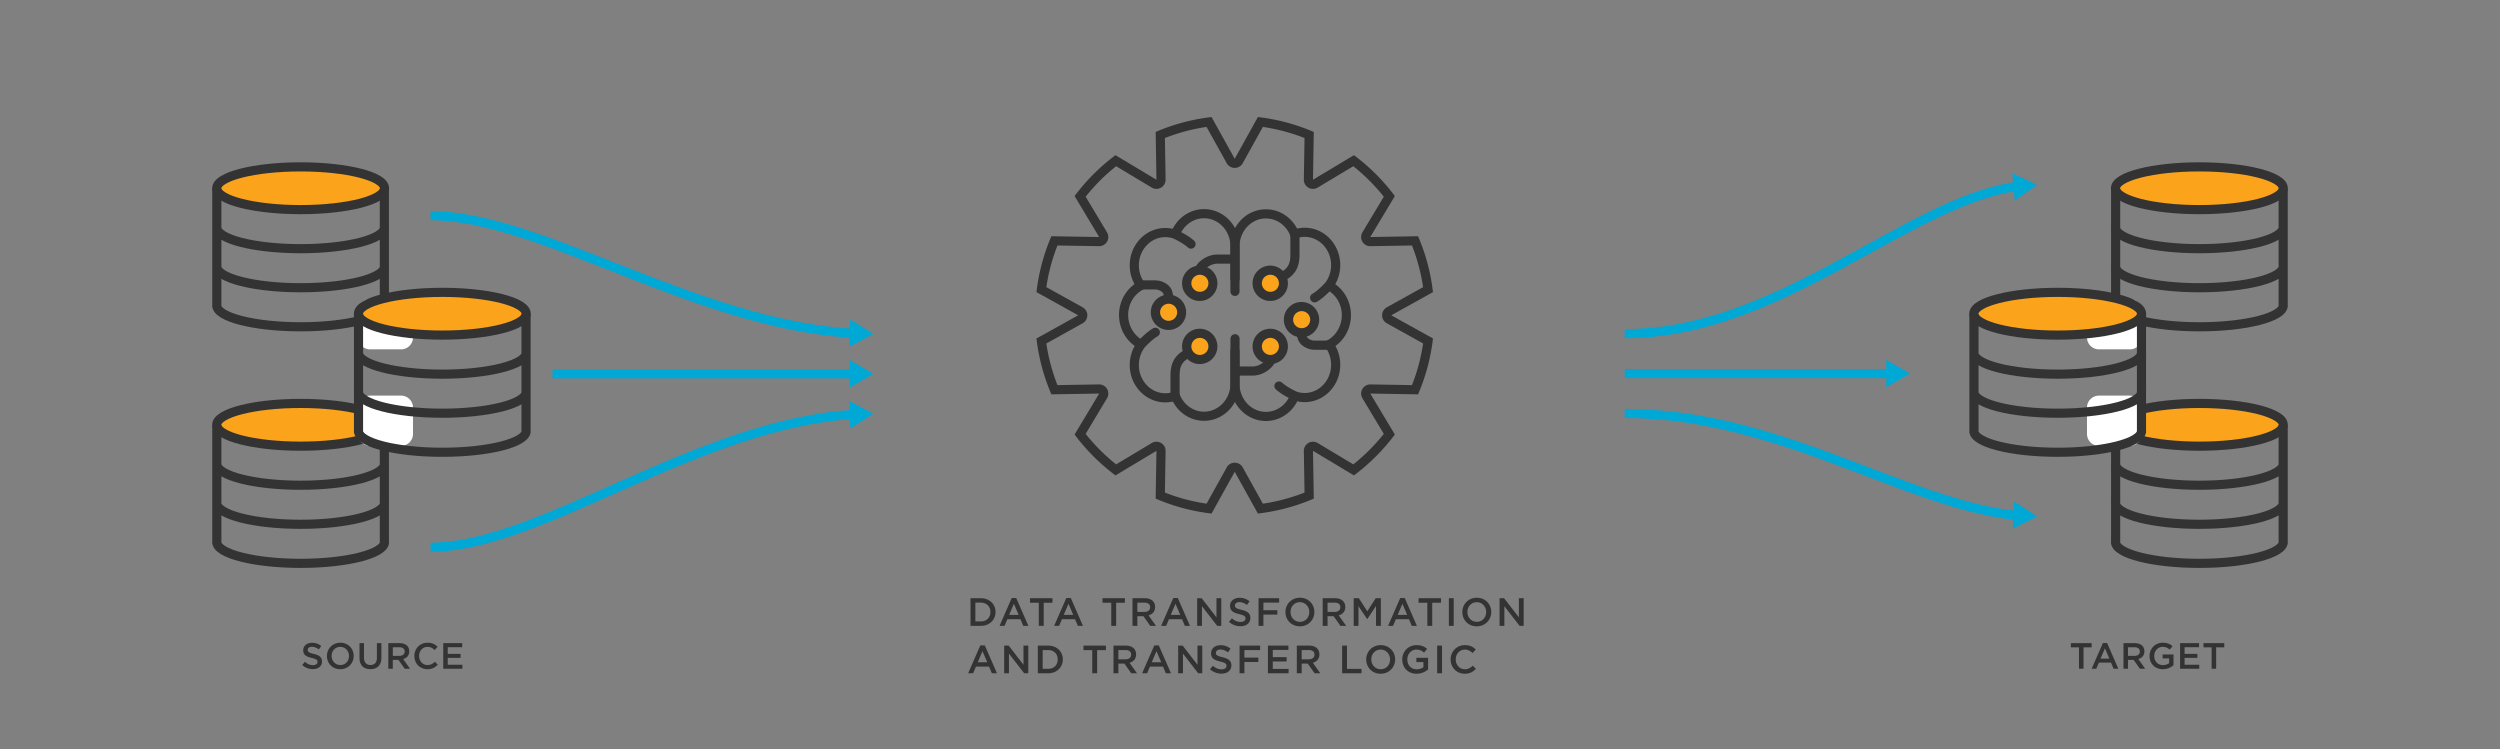 <svg version="1.1" id="Layer_1" xmlns="http://www.w3.org/2000/svg" x="0" y="0" width="820" height="245.752" xml:space="preserve"><rect width="100%" height="100%" fill="#808080" stroke="none"/><style>.st0{fill:none;stroke:#00a8d6;stroke-width:3;stroke-miterlimit:10}.st1{fill:#00a8d6}.st2{fill:#333}.st3,.st4{fill:#faa31b;stroke:#333;stroke-width:3;stroke-linejoin:round;stroke-miterlimit:10}.st4{fill:none}.st5{fill:#fff}.st6{fill:none;stroke:#333;stroke-width:3;stroke-linecap:round;stroke-linejoin:round;stroke-miterlimit:10}.st7{fill:#faa31b}</style><path class="st0" d="M141.222 70.737c36.083 0 86.999 35.76 138.817 38.611"/><path class="st1" d="M278.57 113.738l7.926-4.21-7.608-4.76z"/><path class="st0" d="M280.04 135.903c-51.819 3.218-102.735 43.587-138.818 43.587"/><path class="st1" d="M278.551 131.526l7.945 4.174-7.586 4.794z"/><path class="st0" d="M280.037 122.607h-98.816"/><path class="st1" d="M278.724 118.119l7.772 4.488-7.772 4.487z"/><path class="st0" d="M661.718 169.091c-36.115-3.409-77.863-33.477-128.823-33.477"/><path class="st1" d="M660.666 164.481l7.503 4.924-8.015 4.037z"/><path class="st0" d="M532.895 109.442c50.965 0 92.717-43.424 128.834-48.339"/><path class="st1" d="M660.786 65.752l7.383-5.101-8.108-3.845z"/><path class="st0" d="M532.895 122.535h87.123"/><path class="st1" d="M618.705 127.023l7.772-4.488-7.772-4.487z"/><g><path class="st2" d="M99.122 218.13l.888-1.055c.804.695 1.619 1.091 2.65 1.091.912 0 1.487-.432 1.487-1.056v-.023c0-.6-.336-.924-1.895-1.283-1.787-.432-2.794-.96-2.794-2.507v-.024c0-1.438 1.199-2.435 2.866-2.435 1.224 0 2.195.372 3.046 1.056l-.792 1.115c-.755-.563-1.511-.863-2.279-.863-.863 0-1.367.443-1.367.995v.024c0 .647.384.936 2.003 1.319 1.775.432 2.687 1.067 2.687 2.458v.024c0 1.571-1.235 2.507-2.999 2.507a5.168 5.168 0 0 1-3.501-1.343zM107.234 215.18v-.023c0-2.363 1.823-4.342 4.402-4.342s4.377 1.955 4.377 4.317v.024c0 2.362-1.823 4.341-4.401 4.341s-4.378-1.954-4.378-4.317zm7.232 0v-.023c0-1.632-1.187-2.986-2.854-2.986s-2.831 1.331-2.831 2.962v.024c0 1.631 1.187 2.974 2.854 2.974 1.668-.001 2.831-1.32 2.831-2.951zM117.914 215.791v-4.833h1.476v4.773c0 1.56.803 2.387 2.123 2.387 1.308 0 2.111-.779 2.111-2.327v-4.833h1.475v4.762c0 2.507-1.415 3.766-3.61 3.766-2.184-.001-3.575-1.259-3.575-3.695zM127.37 210.958h3.742c1.056 0 1.883.312 2.423.84.444.456.695 1.079.695 1.811v.024c0 1.379-.827 2.207-1.991 2.542l2.267 3.179h-1.751l-2.063-2.927h-1.847v2.927h-1.475v-8.396zm3.634 4.162c1.056 0 1.727-.552 1.727-1.403v-.024c0-.899-.647-1.391-1.739-1.391h-2.147v2.818h2.159zM135.914 215.18v-.023c0-2.387 1.787-4.342 4.33-4.342 1.547 0 2.483.539 3.286 1.307l-.947 1.092c-.672-.624-1.391-1.043-2.351-1.043-1.595 0-2.771 1.318-2.771 2.962v.024c0 1.643 1.163 2.974 2.771 2.974 1.031 0 1.691-.407 2.411-1.079l.947.959c-.875.912-1.835 1.487-3.406 1.487-2.447-.001-4.27-1.907-4.27-4.318zM145.382 210.958h6.225v1.319h-4.75v2.183h4.209v1.319h-4.209v2.255h4.809v1.319h-6.284v-8.395z"/></g><g><path class="st2" d="M681.91 212.325h-2.663v-1.367h6.812v1.367h-2.663v7.028h-1.487v-7.028zM689.757 210.898h1.367l3.694 8.455h-1.559l-.852-2.027h-3.97l-.863 2.027h-1.511l3.694-8.455zm2.111 5.122l-1.451-3.358-1.439 3.358h2.89zM696.503 210.958h3.742c1.056 0 1.883.312 2.423.84.444.456.695 1.079.695 1.811v.024c0 1.379-.827 2.207-1.991 2.542l2.267 3.179h-1.751l-2.063-2.927h-1.847v2.927h-1.475v-8.396zm3.634 4.162c1.056 0 1.727-.552 1.727-1.403v-.024c0-.899-.647-1.391-1.739-1.391h-2.147v2.818h2.159zM705.047 215.18v-.023c0-2.352 1.799-4.342 4.33-4.342 1.463 0 2.363.407 3.227 1.139l-.936 1.116c-.648-.552-1.284-.899-2.351-.899-1.547 0-2.722 1.354-2.722 2.962v.024c0 1.727 1.139 2.998 2.854 2.998.792 0 1.511-.252 2.027-.636v-1.571h-2.147v-1.283h3.574v3.526a5.357 5.357 0 0 1-3.502 1.307c-2.627-.001-4.354-1.871-4.354-4.318zM715.067 210.958h6.225v1.319h-4.75v2.183h4.209v1.319h-4.209v2.255h4.809v1.319h-6.284v-8.395zM725.41 212.325h-2.663v-1.367h6.812v1.367h-2.663v7.028h-1.487v-7.028z"/></g><g><ellipse class="st3" cx="98.607" cy="139.336" rx="27.509" ry="7.011"/><path class="st4" d="M126.116 152.147c0 3.872-12.316 7.011-27.509 7.011s-27.509-3.139-27.509-7.011M126.116 164.957c0 3.872-12.316 7.011-27.509 7.011s-27.509-3.139-27.509-7.011M126.116 177.768c0 3.872-12.316 7.011-27.509 7.011s-27.509-3.139-27.509-7.011M71.121 139.466v38.994M126.069 139.466v38.994"/><g><ellipse class="st3" cx="98.607" cy="61.745" rx="27.509" ry="7.011"/><path class="st4" d="M126.116 74.556c0 3.872-12.316 7.011-27.509 7.011s-27.509-3.139-27.509-7.011M126.116 87.367c0 3.872-12.316 7.011-27.509 7.011s-27.509-3.139-27.509-7.011M126.116 100.177c0 3.872-12.316 7.011-27.509 7.011s-27.509-3.139-27.509-7.011M71.121 61.875v38.995M126.069 61.875v38.995"/></g><path class="st5" d="M131.547 146.243h-10.142a3.92 3.92 0 0 1-3.92-3.92v-8.638a3.92 3.92 0 0 1 3.92-3.92h10.142a3.92 3.92 0 0 1 3.92 3.92v8.638a3.92 3.92 0 0 1-3.92 3.92zM131.547 114.59h-10.142a3.92 3.92 0 0 1-3.92-3.92v-8.638a3.92 3.92 0 0 1 3.92-3.92h10.142a3.92 3.92 0 0 1 3.92 3.92v8.638a3.92 3.92 0 0 1-3.92 3.92z"/><g><ellipse class="st3" cx="145.078" cy="102.901" rx="27.509" ry="7.011"/><path class="st4" d="M172.588 115.711c0 3.872-12.316 7.011-27.509 7.011s-27.509-3.139-27.509-7.011M172.588 128.522c0 3.872-12.316 7.011-27.509 7.011s-27.509-3.139-27.509-7.011M172.588 141.333c0 3.872-12.316 7.011-27.509 7.011s-27.509-3.139-27.509-7.011M117.593 103.03v38.995M172.541 103.03v38.995"/></g><g><ellipse class="st3" cx="721.393" cy="139.336" rx="27.509" ry="7.011"/><path class="st4" d="M693.884 152.147c0 3.872 12.316 7.011 27.509 7.011s27.509-3.139 27.509-7.011M693.884 164.957c0 3.872 12.316 7.011 27.509 7.011s27.509-3.139 27.509-7.011M693.884 177.768c0 3.872 12.316 7.011 27.509 7.011s27.509-3.139 27.509-7.011M748.879 139.466v38.994M693.931 139.466v38.994"/><g><ellipse class="st3" cx="721.393" cy="61.745" rx="27.509" ry="7.011"/><path class="st4" d="M693.884 74.556c0 3.872 12.316 7.011 27.509 7.011s27.509-3.139 27.509-7.011M693.884 87.367c0 3.872 12.316 7.011 27.509 7.011s27.509-3.139 27.509-7.011M693.884 100.177c0 3.872 12.316 7.011 27.509 7.011s27.509-3.139 27.509-7.011M748.879 61.875v38.995M693.931 61.875v38.995"/></g><path class="st5" d="M688.453 146.243h10.142a3.92 3.92 0 0 0 3.92-3.92v-8.638a3.92 3.92 0 0 0-3.92-3.92h-10.142a3.92 3.92 0 0 0-3.92 3.92v8.638a3.92 3.92 0 0 0 3.92 3.92zM688.453 114.59h10.142a3.92 3.92 0 0 0 3.92-3.92v-8.638a3.92 3.92 0 0 0-3.92-3.92h-10.142a3.92 3.92 0 0 0-3.92 3.92v8.638a3.92 3.92 0 0 0 3.92 3.92z"/><g><ellipse class="st3" cx="674.922" cy="102.901" rx="27.509" ry="7.011"/><path class="st4" d="M647.412 115.711c0 3.872 12.316 7.011 27.509 7.011s27.509-3.139 27.509-7.011M647.412 128.522c0 3.872 12.316 7.011 27.509 7.011s27.509-3.139 27.509-7.011M647.412 141.333c0 3.872 12.316 7.011 27.509 7.011s27.509-3.139 27.509-7.011M702.407 103.03v38.995M647.459 103.03v38.995"/></g></g></g><g><path class="st2" d="M318.328 196.213h3.381c2.851 0 4.819 1.956 4.819 4.508v.026c0 2.552-1.969 4.534-4.819 4.534h-3.381v-9.068zm1.594 1.451v6.166h1.787c1.904 0 3.148-1.282 3.148-3.058v-.025c0-1.775-1.244-3.083-3.148-3.083h-1.787zM331.842 196.147h1.477l3.99 9.134h-1.685l-.92-2.189h-4.287l-.934 2.189h-1.632l3.991-9.134zm2.28 5.533l-1.568-3.627L331 201.68h3.122zM340.729 197.689h-2.876v-1.477h7.357v1.477h-2.875v7.592h-1.606v-7.592zM349.747 196.147h1.477l3.99 9.134h-1.685l-.92-2.189h-4.287l-.934 2.189h-1.632l3.991-9.134zm2.28 5.533l-1.568-3.627-1.554 3.627h3.122zM364.491 197.689h-2.876v-1.477h7.357v1.477h-2.875v7.592h-1.606v-7.592zM371.461 196.213h4.042c1.14 0 2.033.337 2.616.906.479.493.752 1.166.752 1.957v.025c0 1.49-.894 2.384-2.15 2.746l2.448 3.434h-1.892l-2.229-3.161h-1.994v3.161h-1.594v-9.068zm3.925 4.495c1.141 0 1.866-.596 1.866-1.516v-.026c0-.972-.7-1.502-1.879-1.502h-2.318v3.044h2.331zM384.845 196.147h1.477l3.99 9.134h-1.685l-.92-2.189h-4.287l-.934 2.189h-1.632l3.991-9.134zm2.28 5.533l-1.568-3.627-1.554 3.627h3.122zM392.671 196.213h1.477l4.858 6.27v-6.27h1.567v9.068h-1.334l-5.001-6.452v6.452h-1.567v-9.068zM403.1 203.96l.959-1.141c.868.752 1.749 1.179 2.863 1.179.984 0 1.606-.466 1.606-1.14v-.025c0-.648-.363-.998-2.047-1.387-1.931-.466-3.019-1.036-3.019-2.707v-.026c0-1.555 1.295-2.63 3.096-2.63 1.321 0 2.371.401 3.291 1.141l-.855 1.204c-.815-.608-1.632-.933-2.461-.933-.933 0-1.477.479-1.477 1.075v.026c0 .699.414 1.01 2.163 1.425 1.917.466 2.901 1.153 2.901 2.655v.026c0 1.697-1.334 2.708-3.238 2.708a5.578 5.578 0 0 1-3.782-1.45zM412.805 196.213h6.749v1.451h-5.155v2.474h4.572v1.451h-4.572v3.692h-1.594v-9.068zM421.627 200.772v-.025c0-2.553 1.969-4.689 4.754-4.689s4.729 2.111 4.729 4.663v.026c0 2.552-1.969 4.689-4.754 4.689s-4.729-2.111-4.729-4.664zm7.811 0v-.025c0-1.762-1.282-3.226-3.083-3.226s-3.058 1.438-3.058 3.199v.026c0 1.762 1.282 3.213 3.083 3.213s3.058-1.425 3.058-3.187zM433.845 196.213h4.042c1.14 0 2.033.337 2.616.906.479.493.752 1.166.752 1.957v.025c0 1.49-.894 2.384-2.15 2.746l2.448 3.434h-1.892l-2.229-3.161h-1.994v3.161h-1.594v-9.068zm3.925 4.495c1.141 0 1.866-.596 1.866-1.516v-.026c0-.972-.7-1.502-1.879-1.502h-2.318v3.044h2.331zM444.016 196.213h1.697l2.759 4.288 2.76-4.288h1.697v9.068h-1.594v-6.504l-2.863 4.275h-.052l-2.837-4.249v6.478h-1.567v-9.068zM459.277 196.147h1.477l3.99 9.134h-1.685l-.92-2.189h-4.287l-.934 2.189h-1.632l3.991-9.134zm2.281 5.533l-1.568-3.627-1.554 3.627h3.122zM468.166 197.689h-2.876v-1.477h7.358v1.477h-2.876v7.592h-1.606v-7.592zM475.227 196.213h1.593v9.068h-1.593v-9.068zM479.646 200.772v-.025c0-2.553 1.969-4.689 4.754-4.689s4.729 2.111 4.729 4.663v.026c0 2.552-1.969 4.689-4.754 4.689s-4.729-2.111-4.729-4.664zm7.811 0v-.025c0-1.762-1.282-3.226-3.083-3.226s-3.058 1.438-3.058 3.199v.026c0 1.762 1.282 3.213 3.083 3.213s3.058-1.425 3.058-3.187zM491.862 196.213h1.477l4.858 6.27v-6.27h1.567v9.068h-1.334l-5.001-6.452v6.452h-1.567v-9.068zM321.541 211.696h1.477l3.99 9.133h-1.685l-.92-2.189h-4.287l-.934 2.189h-1.632l3.991-9.133zm2.28 5.532l-1.568-3.627-1.554 3.627h3.122zM329.367 211.761h1.477l4.858 6.271v-6.271h1.567v9.068h-1.334l-5.001-6.451v6.451h-1.567v-9.068zM340.405 211.761h3.381c2.851 0 4.819 1.956 4.819 4.509v.025c0 2.552-1.969 4.534-4.819 4.534h-3.381v-9.068zm1.594 1.451v6.166h1.787c1.904 0 3.148-1.282 3.148-3.057v-.026c0-1.774-1.244-3.083-3.148-3.083h-1.787zM358.259 213.237h-2.876v-1.477h7.357v1.477h-2.875v7.592h-1.606v-7.592zM365.229 211.761h4.042c1.14 0 2.033.337 2.616.907.479.492.752 1.166.752 1.956v.025c0 1.49-.894 2.384-2.15 2.747l2.448 3.433h-1.892l-2.229-3.161h-1.994v3.161h-1.594v-9.068zm3.925 4.495c1.141 0 1.866-.596 1.866-1.516v-.025c0-.972-.7-1.503-1.879-1.503h-2.318v3.044h2.331zM378.612 211.696h1.477l3.99 9.133h-1.685l-.92-2.189h-4.287l-.934 2.189h-1.632l3.991-9.133zm2.281 5.532l-1.568-3.627-1.554 3.627h3.122zM386.438 211.761h1.477l4.858 6.271v-6.271h1.567v9.068h-1.334l-5.001-6.451v6.451h-1.567v-9.068zM396.868 219.508l.959-1.14c.868.751 1.749 1.179 2.863 1.179.984 0 1.606-.467 1.606-1.141v-.025c0-.647-.363-.998-2.047-1.387-1.931-.466-3.019-1.036-3.019-2.707v-.026c0-1.555 1.295-2.63 3.096-2.63 1.321 0 2.371.402 3.291 1.141l-.855 1.204c-.815-.608-1.632-.933-2.461-.933-.933 0-1.477.479-1.477 1.075v.026c0 .699.414 1.011 2.163 1.425 1.917.467 2.901 1.153 2.901 2.656v.025c0 1.697-1.334 2.708-3.238 2.708a5.582 5.582 0 0 1-3.782-1.45zM406.572 211.761h6.749v1.451h-5.155v2.475h4.572v1.45h-4.572v3.692h-1.594v-9.068zM415.875 211.761h6.724v1.425h-5.13v2.358h4.547v1.425h-4.547v2.436h5.194v1.425h-6.788v-9.069zM425.358 211.761h4.042c1.14 0 2.033.337 2.616.907.479.492.752 1.166.752 1.956v.025c0 1.49-.894 2.384-2.15 2.747l2.448 3.433h-1.892l-2.229-3.161h-1.994v3.161h-1.594v-9.068zm3.925 4.495c1.141 0 1.866-.596 1.866-1.516v-.025c0-.972-.7-1.503-1.879-1.503h-2.318v3.044h2.331zM440.22 211.761h1.594v7.617h4.767v1.451h-6.36v-9.068zM448.122 216.321v-.026c0-2.552 1.969-4.689 4.754-4.689s4.729 2.111 4.729 4.664v.025c0 2.552-1.969 4.689-4.754 4.689s-4.729-2.111-4.729-4.663zm7.812 0v-.026c0-1.762-1.282-3.226-3.083-3.226s-3.058 1.438-3.058 3.2v.025c0 1.762 1.282 3.213 3.083 3.213s3.058-1.424 3.058-3.186zM459.938 216.321v-.026c0-2.539 1.943-4.689 4.677-4.689 1.58 0 2.552.44 3.484 1.23l-1.011 1.205c-.699-.596-1.386-.972-2.539-.972-1.671 0-2.94 1.464-2.94 3.2v.025c0 1.865 1.23 3.238 3.083 3.238.855 0 1.633-.271 2.189-.687v-1.696h-2.319v-1.387h3.861v3.809a5.782 5.782 0 0 1-3.783 1.412c-2.836.001-4.702-2.019-4.702-4.662zM471.392 211.761h1.593v9.068h-1.593v-9.068zM475.811 216.321v-.026c0-2.578 1.93-4.689 4.677-4.689 1.671 0 2.682.583 3.549 1.412l-1.023 1.179c-.726-.674-1.502-1.127-2.539-1.127-1.723 0-2.992 1.425-2.992 3.2v.025c0 1.774 1.257 3.213 2.992 3.213 1.114 0 1.827-.44 2.604-1.166l1.023 1.036c-.946.984-1.982 1.606-3.68 1.606-2.643 0-4.611-2.059-4.611-4.663z"/></g><g><path class="st2" d="M395.754 41.63l6.611 11.901a2.999 2.999 0 0 0 5.246 0l6.611-11.901a61.997 61.997 0 0 1 13.663 3.645l-.226 13.628a3 3 0 0 0 4.543 2.623l11.684-7.006a62.79 62.79 0 0 1 9.999 9.999l-7.006 11.684a2.998 2.998 0 0 0 2.573 4.543h.05l13.628-.226a61.99 61.99 0 0 1 3.645 13.664l-11.901 6.611a3 3 0 0 0 0 5.246l11.901 6.611a62.037 62.037 0 0 1-3.645 13.663l-13.628-.226h-.05a3 3 0 0 0-2.573 4.543l7.006 11.684a62.79 62.79 0 0 1-9.999 9.999l-11.684-7.006a3.006 3.006 0 0 0-3.043-.025 3.002 3.002 0 0 0-1.5 2.648l.226 13.629a62.067 62.067 0 0 1-13.663 3.645l-6.611-11.901a3 3 0 0 0-5.246 0l-6.611 11.901a62.035 62.035 0 0 1-13.664-3.645l.226-13.629a3 3 0 0 0-4.543-2.623l-11.684 7.006a62.79 62.79 0 0 1-9.999-9.999l7.006-11.684a2.998 2.998 0 0 0-2.573-4.543h-.05l-13.628.226a62.063 62.063 0 0 1-3.645-13.663l11.901-6.611a2.999 2.999 0 0 0 0-5.246L343.2 94.184a62.072 62.072 0 0 1 3.645-13.664l13.628.226h.05a3 3 0 0 0 2.573-4.543l-7.006-11.684a62.79 62.79 0 0 1 9.999-9.999l11.684 7.006a3.006 3.006 0 0 0 3.043.025 3.002 3.002 0 0 0 1.5-2.648l-.226-13.628a62.005 62.005 0 0 1 13.664-3.645m16.836-3.241l-7.602 13.685-7.602-13.685a65.035 65.035 0 0 0-18.329 4.892l.259 15.671-13.438-8.058a65.849 65.849 0 0 0-13.412 13.412l8.058 13.438-15.671-.26a65.07 65.07 0 0 0-4.893 18.329l13.686 7.602-13.686 7.602a65.038 65.038 0 0 0 4.893 18.328l15.671-.26-8.058 13.438a65.824 65.824 0 0 0 13.412 13.412l13.438-8.058-.259 15.672a65.035 65.035 0 0 0 18.329 4.892l7.602-13.685 7.602 13.685a65.037 65.037 0 0 0 18.328-4.892l-.259-15.672 13.438 8.058a65.854 65.854 0 0 0 13.413-13.412l-8.058-13.438 15.671.26a65.072 65.072 0 0 0 4.893-18.328l-13.685-7.602 13.685-7.602a65.02 65.02 0 0 0-4.893-18.329l-15.671.26 8.058-13.438a65.829 65.829 0 0 0-13.413-13.412l-13.438 8.058.259-15.671a65.037 65.037 0 0 0-18.328-4.892z"/><path class="st6" d="M405.065 115.236l-.003 10.883c.142 5.808 4.638 10.471 10.167 10.471 4.283 0 7.944-2.798 9.445-6.757a9.652 9.652 0 0 0 3.254.565c5.619 0 10.174-4.814 10.174-10.752 0-2.503-.811-4.804-2.169-6.631 3.363-1.755 5.677-5.414 5.677-9.645 0-4.265-2.35-7.95-5.755-9.688a11.087 11.087 0 0 0 2.247-6.737c0-5.938-4.555-10.752-10.174-10.752a9.655 9.655 0 0 0-3.303.583c-1.531-3.89-5.161-6.626-9.396-6.626-5.424 0-9.856 4.487-10.156 10.141l-.004 15.278M435.855 93.681s-2.45 2.731-4.651 4M424.677 129.818s-3.279-1.468-5.175-3.202"/><path class="st6" d="M405.584 121.701h5.256c1.641 0 3.278-.664 4.563-1.742 1.171-.983 2.123-2.445 2.123-4.827M436.507 113.226h-5.302a5.012 5.012 0 0 1-3.194-1.181c-.82-.688-1.2-1.731-1.2-3.398M424.74 77.023v6.61c0 1.734-.291 3.464-1.311 4.823-.93 1.238-2.483 2.51-4.736 2.51"/><path class="st7" d="M416.639 97.216a4.302 4.302 0 0 1-4.297-4.297c0-2.37 1.928-4.298 4.297-4.298s4.297 1.928 4.297 4.298a4.302 4.302 0 0 1-4.297 4.297z"/><path class="st2" d="M416.639 90.122a2.797 2.797 0 1 1 0 5.593 2.797 2.797 0 0 1 0-5.593m0-3c-3.196 0-5.797 2.601-5.797 5.797s2.601 5.797 5.797 5.797c3.197 0 5.797-2.601 5.797-5.797s-2.6-5.797-5.797-5.797z"/><path class="st7" d="M416.639 117.918a4.302 4.302 0 0 1-4.297-4.297c0-2.37 1.928-4.298 4.297-4.298s4.297 1.928 4.297 4.298a4.302 4.302 0 0 1-4.297 4.297z"/><path class="st2" d="M416.639 110.824a2.797 2.797 0 1 1 0 5.593 2.797 2.797 0 0 1 0-5.593m0-3c-3.196 0-5.797 2.601-5.797 5.797s2.601 5.797 5.797 5.797c3.197 0 5.797-2.601 5.797-5.797s-2.6-5.797-5.797-5.797z"/><path class="st7" d="M426.896 109.148c-2.37 0-4.297-1.928-4.297-4.297s1.928-4.297 4.297-4.297c2.369 0 4.297 1.928 4.297 4.297s-1.928 4.297-4.297 4.297z"/><path class="st2" d="M426.896 102.054a2.797 2.797 0 1 1 0 5.593 2.797 2.797 0 0 1 0-5.593m0-3c-3.197 0-5.797 2.601-5.797 5.797s2.601 5.797 5.797 5.797c3.196 0 5.797-2.601 5.797-5.797s-2.601-5.797-5.797-5.797z"/><path class="st6" d="M405.088 91.443l.003-10.883c-.142-5.808-4.638-10.471-10.167-10.471-4.283 0-7.944 2.798-9.445 6.757a9.652 9.652 0 0 0-3.254-.565c-5.619 0-10.174 4.814-10.174 10.752 0 2.503.811 4.804 2.169 6.631-3.363 1.755-5.677 5.414-5.677 9.645 0 4.265 2.35 7.95 5.755 9.688a11.087 11.087 0 0 0-2.247 6.737c0 5.938 4.555 10.752 10.174 10.752a9.655 9.655 0 0 0 3.303-.583c1.531 3.89 5.161 6.626 9.396 6.626 5.424 0 9.856-4.487 10.156-10.141l.004-15.278M374.297 112.998s2.45-2.731 4.651-4M385.476 76.861s3.279 1.468 5.175 3.202"/><path class="st6" d="M404.569 84.978h-5.256c-1.641 0-3.278.664-4.563 1.742-1.171.983-2.123 2.445-2.123 4.827M373.645 93.453h5.302c1.149 0 2.295.426 3.194 1.181.82.688 1.2 1.731 1.2 3.398M385.413 129.656v-6.61c0-1.734.291-3.464 1.311-4.823.93-1.238 2.483-2.51 4.736-2.51"/><g><path class="st7" d="M393.513 117.918a4.302 4.302 0 0 1-4.297-4.297c0-2.37 1.928-4.298 4.297-4.298s4.297 1.928 4.297 4.298a4.301 4.301 0 0 1-4.297 4.297z"/><path class="st2" d="M393.513 110.824a2.797 2.797 0 1 1 0 5.593 2.797 2.797 0 0 1 0-5.593m0-3c-3.196 0-5.797 2.601-5.797 5.797s2.601 5.797 5.797 5.797c3.197 0 5.797-2.601 5.797-5.797s-2.6-5.797-5.797-5.797z"/></g><g><path class="st7" d="M393.513 97.216a4.302 4.302 0 0 1-4.297-4.297c0-2.37 1.928-4.298 4.297-4.298s4.297 1.928 4.297 4.298a4.301 4.301 0 0 1-4.297 4.297z"/><path class="st2" d="M393.513 90.122a2.797 2.797 0 1 1 0 5.593 2.797 2.797 0 0 1 0-5.593m0-3c-3.196 0-5.797 2.601-5.797 5.797s2.601 5.797 5.797 5.797c3.197 0 5.797-2.601 5.797-5.797s-2.6-5.797-5.797-5.797z"/></g><g><path class="st7" d="M383.257 106.73a4.302 4.302 0 0 1-4.297-4.297c0-2.37 1.928-4.298 4.297-4.298s4.297 1.928 4.297 4.298a4.302 4.302 0 0 1-4.297 4.297z"/><path class="st2" d="M383.257 99.635a2.797 2.797 0 1 1 0 5.593 2.797 2.797 0 0 1 0-5.593m0-3a5.804 5.804 0 0 0-5.797 5.797 5.804 5.804 0 0 0 5.797 5.797 5.804 5.804 0 0 0 5.797-5.797c0-3.196-2.6-5.797-5.797-5.797z"/></g></g></svg>